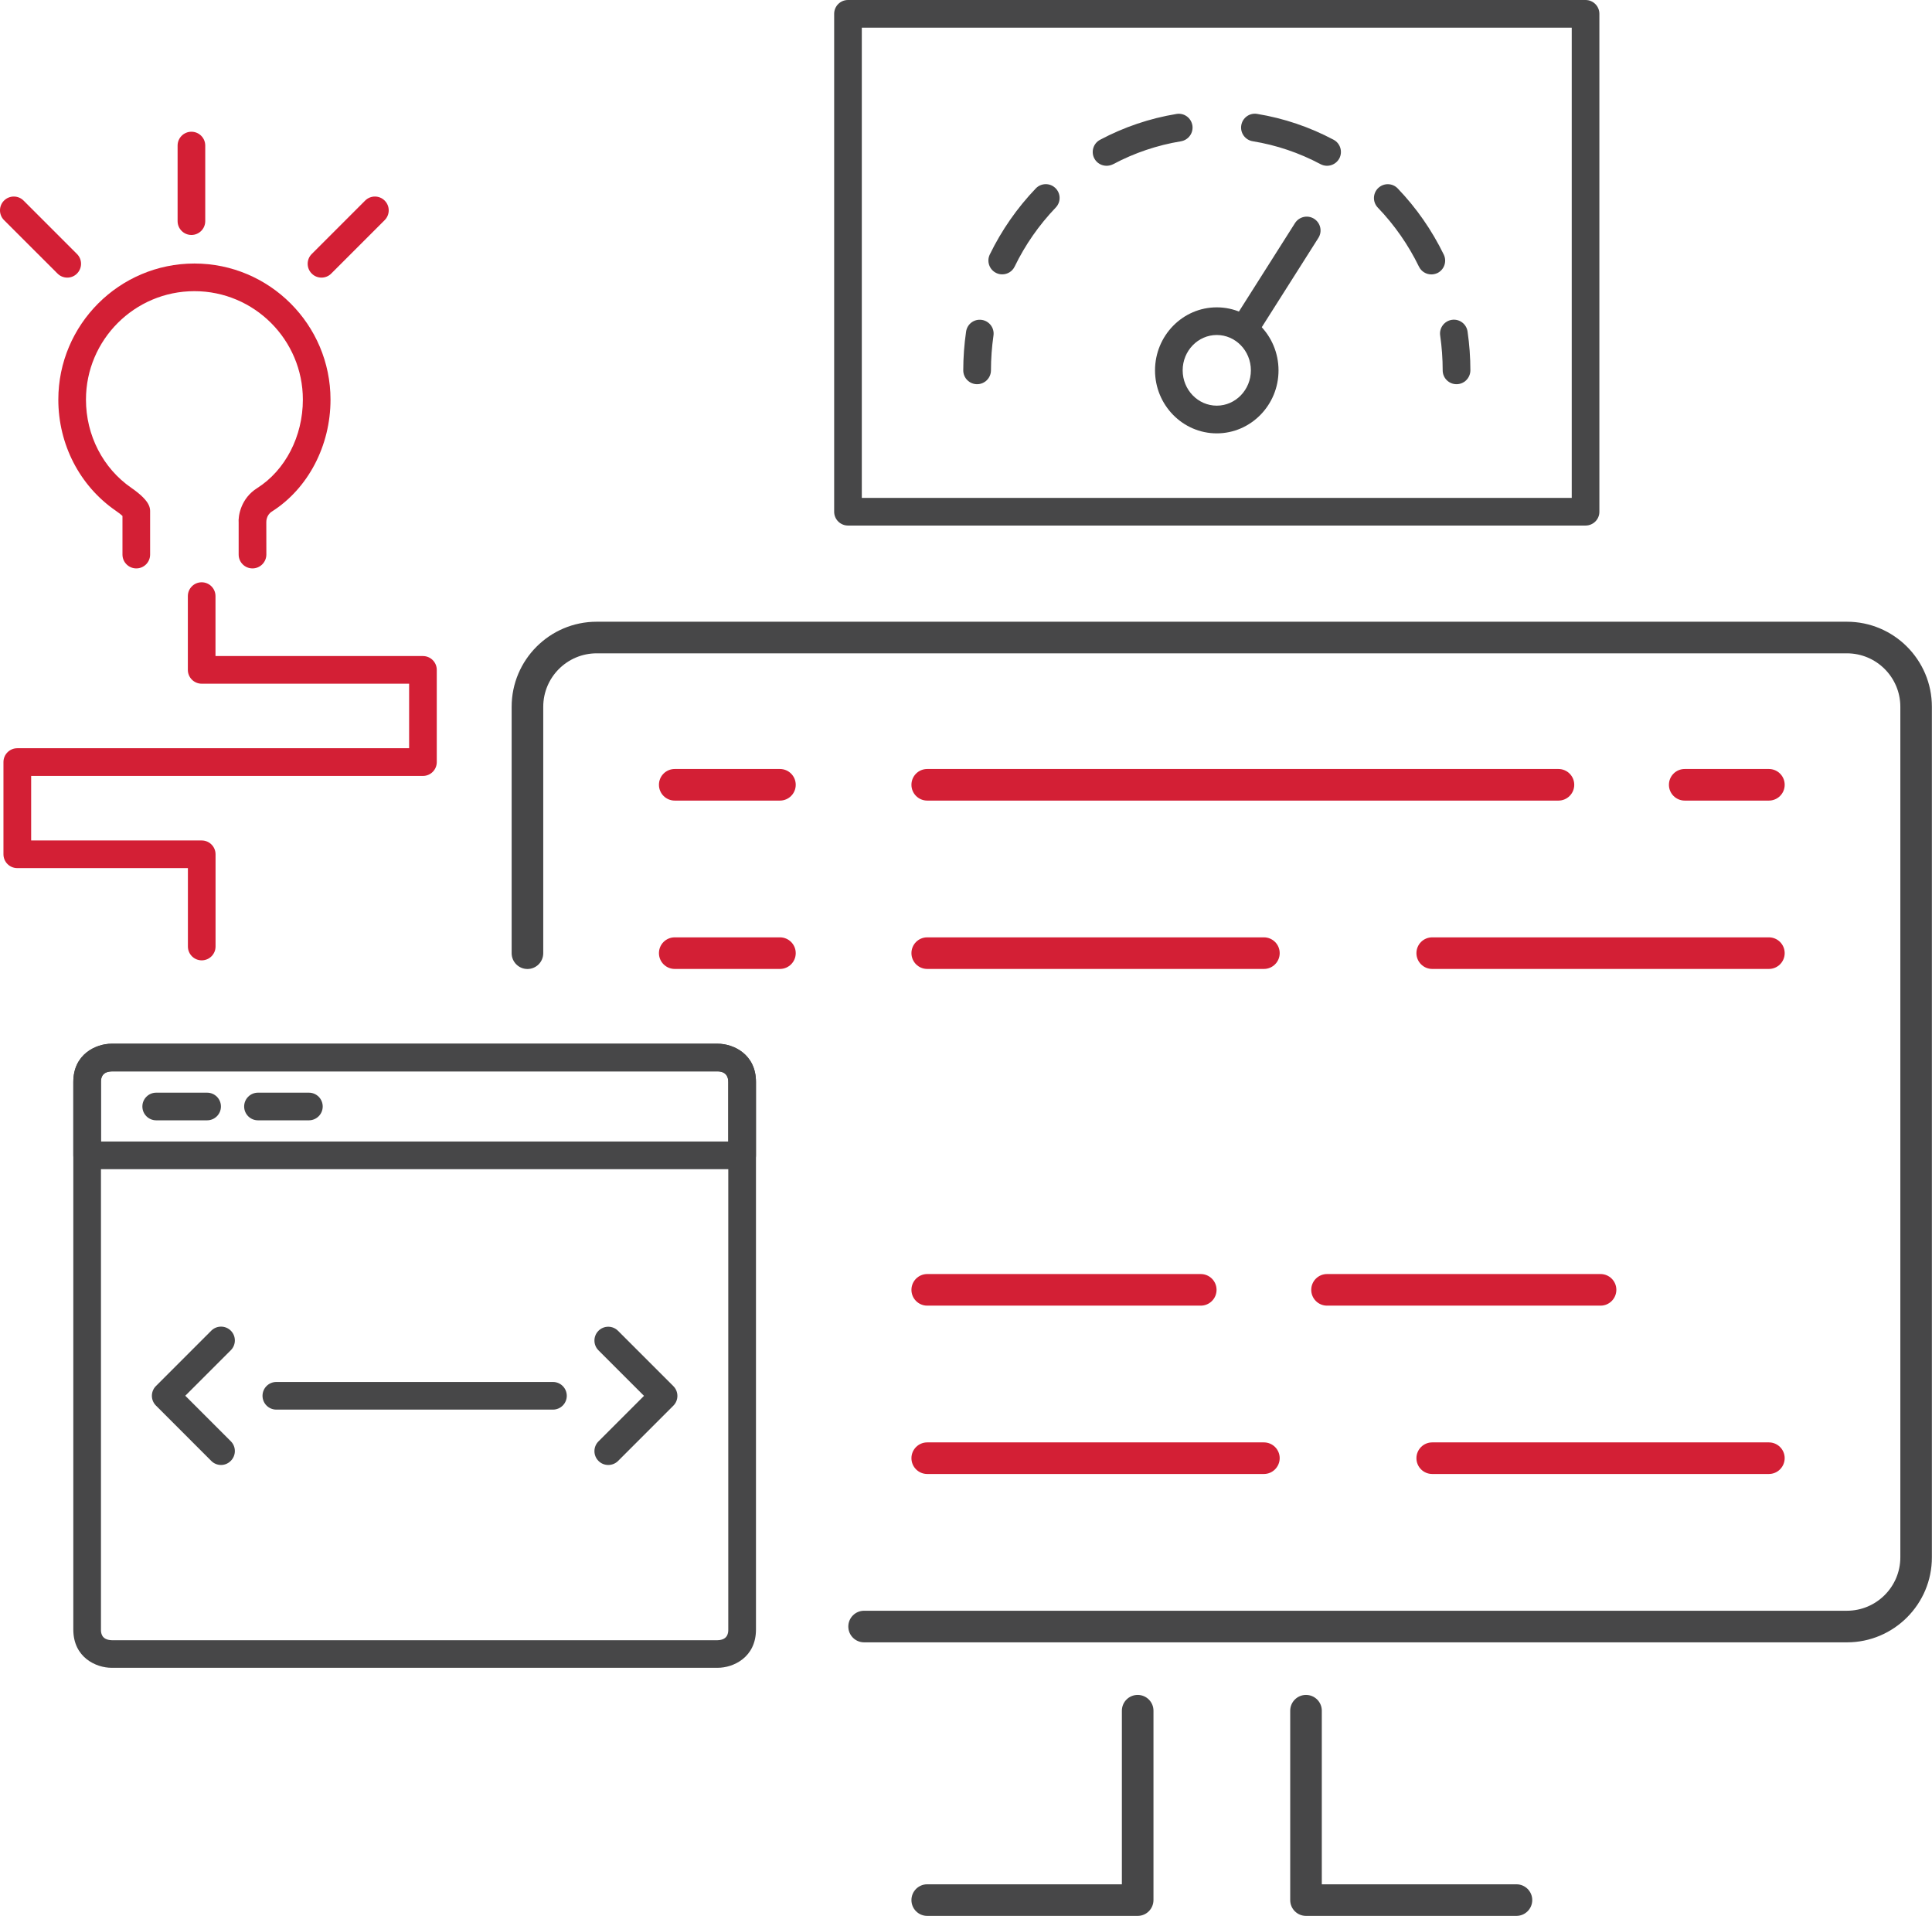 <?xml version="1.0" encoding="UTF-8"?> <svg xmlns="http://www.w3.org/2000/svg" width="362" height="359" viewBox="0 0 362 359" fill="none"><path d="M346.068 307.69H161.908C160.278 307.69 158.948 306.37 158.948 304.73C158.948 303.1 160.268 301.77 161.908 301.77H346.058C351.578 301.77 356.068 297.28 356.068 291.76V132.41C356.068 126.89 351.578 122.4 346.058 122.4H111.798C106.278 122.4 101.788 126.89 101.788 132.41V178.58C101.788 180.21 100.468 181.54 98.828 181.54C97.198 181.54 95.868 180.22 95.868 178.58V132.41C95.868 123.63 103.008 116.48 111.788 116.48H346.058C354.838 116.48 361.978 123.62 361.978 132.41V291.77C361.988 300.54 354.848 307.69 346.068 307.69Z" fill="#474748"></path><path d="M213.157 358.94H173.737C172.107 358.94 170.777 357.62 170.777 355.98C170.777 354.34 172.097 353.02 173.737 353.02H210.207V320.5C210.207 318.87 211.527 317.54 213.167 317.54C214.797 317.54 216.127 318.86 216.127 320.5V355.98C216.117 357.62 214.797 358.94 213.157 358.94Z" fill="#474748"></path><path d="M284.128 358.94H244.708C243.078 358.94 241.748 357.62 241.748 355.98V320.5C241.748 318.87 243.068 317.54 244.708 317.54C246.338 317.54 247.668 318.86 247.668 320.5V353.02H284.138C285.768 353.02 287.098 354.34 287.098 355.98C287.098 357.62 285.758 358.94 284.128 358.94Z" fill="#474748"></path><path d="M146.137 149.99H126.427C124.797 149.99 123.467 148.67 123.467 147.03C123.467 145.39 124.787 144.07 126.427 144.07H146.137C147.767 144.07 149.097 145.39 149.097 147.03C149.097 148.67 147.767 149.99 146.137 149.99Z" fill="#D31F35"></path><path d="M331.438 149.99H315.668C314.038 149.99 312.708 148.67 312.708 147.03C312.708 145.39 314.028 144.07 315.668 144.07H331.438C333.068 144.07 334.398 145.39 334.398 147.03C334.398 148.67 333.068 149.99 331.438 149.99Z" fill="#D31F35"></path><path d="M146.137 181.53H126.427C124.797 181.53 123.467 180.21 123.467 178.57C123.467 176.93 124.787 175.61 126.427 175.61H146.137C147.767 175.61 149.097 176.93 149.097 178.57C149.097 180.21 147.767 181.53 146.137 181.53Z" fill="#D31F35"></path><path d="M236.817 181.53H173.737C172.107 181.53 170.777 180.21 170.777 178.57C170.777 176.93 172.097 175.61 173.737 175.61H236.817C238.447 175.61 239.777 176.93 239.777 178.57C239.777 180.21 238.447 181.53 236.817 181.53Z" fill="#D31F35"></path><path d="M331.437 181.53H268.357C266.727 181.53 265.397 180.21 265.397 178.57C265.397 176.93 266.717 175.61 268.357 175.61H331.437C333.067 175.61 334.397 176.93 334.397 178.57C334.397 180.21 333.067 181.53 331.437 181.53Z" fill="#D31F35"></path><path d="M292.007 149.99H173.737C172.107 149.99 170.777 148.67 170.777 147.03C170.777 145.39 172.097 144.07 173.737 144.07H292.007C293.637 144.07 294.967 145.39 294.967 147.03C294.967 148.67 293.637 149.99 292.007 149.99Z" fill="#D31F35"></path><path d="M224.987 244.61H173.737C172.107 244.61 170.777 243.29 170.777 241.65C170.777 240.02 172.097 238.69 173.737 238.69H224.987C226.617 238.69 227.947 240.01 227.947 241.65C227.947 243.29 226.617 244.61 224.987 244.61Z" fill="#D31F35"></path><path d="M299.897 244.61H248.647C247.017 244.61 245.688 243.29 245.688 241.65C245.688 240.02 247.007 238.69 248.647 238.69H299.897C301.527 238.69 302.857 240.01 302.857 241.65C302.847 243.29 301.527 244.61 299.897 244.61Z" fill="#D31F35"></path><path d="M236.817 276.15H173.737C172.107 276.15 170.777 274.83 170.777 273.19C170.777 271.56 172.097 270.23 173.737 270.23H236.817C238.447 270.23 239.777 271.55 239.777 273.19C239.767 274.82 238.447 276.15 236.817 276.15Z" fill="#D31F35"></path><path d="M331.437 276.15H268.357C266.727 276.15 265.397 274.83 265.397 273.19C265.397 271.56 266.717 270.23 268.357 270.23H331.437C333.067 270.23 334.397 271.55 334.397 273.19C334.387 274.82 333.067 276.15 331.437 276.15Z" fill="#D31F35"></path><path d="M297.087 98.46H158.887C157.457 98.46 156.297 97.3 156.297 95.87V2.59C156.297 1.16 157.457 0 158.887 0H297.087C298.517 0 299.677 1.16 299.677 2.59V95.88C299.687 97.3 298.517 98.46 297.087 98.46ZM161.477 93.28H294.497V5.18H161.477V93.28Z" fill="#474748"></path><path d="M0.647 160.05V142.77C0.647 141.34 1.807 140.18 3.237 140.18H76.657V128.09H37.788C36.358 128.09 35.197 126.93 35.197 125.5V111.68C35.197 110.25 36.358 109.09 37.788 109.09C39.218 109.09 40.377 110.25 40.377 111.68V122.91H79.248C80.677 122.91 81.838 124.07 81.838 125.5V142.78C81.838 144.21 80.677 145.37 79.248 145.37H5.837V157.46H37.797C39.227 157.46 40.388 158.62 40.388 160.05V177.33C40.388 178.76 39.227 179.92 37.797 179.92C36.367 179.92 35.208 178.76 35.208 177.33V162.64H3.237C1.807 162.64 0.647 161.48 0.647 160.05Z" fill="#D31F35"></path><path d="M272.907 71.98C271.477 71.98 270.317 70.82 270.317 69.39C270.317 67.22 270.157 65.02 269.847 62.86C269.637 61.44 270.627 60.13 272.037 59.92C273.457 59.71 274.767 60.69 274.977 62.11C275.327 64.51 275.507 66.96 275.507 69.38C275.497 70.82 274.337 71.98 272.907 71.98Z" fill="#474748"></path><path d="M268.197 51.41C267.237 51.41 266.317 50.88 265.867 49.95C263.877 45.87 261.287 42.15 258.157 38.89C257.167 37.86 257.207 36.22 258.237 35.23C259.277 34.24 260.907 34.27 261.897 35.31C265.397 38.96 268.287 43.12 270.517 47.69C271.147 48.98 270.607 50.53 269.327 51.16C268.957 51.32 268.577 51.41 268.197 51.41ZM187.787 51.4C187.407 51.4 187.017 51.32 186.657 51.14C185.367 50.51 184.837 48.96 185.457 47.68C187.677 43.12 190.577 38.96 194.077 35.3C195.067 34.27 196.707 34.23 197.737 35.22C198.777 36.21 198.807 37.85 197.817 38.88C194.687 42.15 192.087 45.87 190.117 49.94C189.677 50.86 188.757 51.4 187.787 51.4ZM248.647 31.06C248.237 31.06 247.817 30.96 247.437 30.76C243.437 28.63 239.157 27.18 234.717 26.46C233.307 26.23 232.347 24.9 232.577 23.48C232.807 22.07 234.127 21.1 235.557 21.34C240.557 22.16 245.377 23.79 249.877 26.18C251.137 26.85 251.617 28.42 250.947 29.69C250.467 30.56 249.577 31.06 248.647 31.06ZM207.337 31.06C206.407 31.06 205.507 30.56 205.047 29.69C204.377 28.43 204.857 26.86 206.117 26.19C210.617 23.8 215.437 22.17 220.437 21.35C221.867 21.11 223.177 22.08 223.417 23.49C223.647 24.9 222.687 26.23 221.277 26.47C216.837 27.2 212.557 28.64 208.557 30.77C208.167 30.96 207.747 31.06 207.337 31.06Z" fill="#474748"></path><path d="M183.077 71.98C181.647 71.98 180.487 70.82 180.487 69.39C180.487 66.97 180.667 64.52 181.017 62.12C181.227 60.7 182.527 59.72 183.957 59.93C185.367 60.14 186.357 61.45 186.147 62.87C185.837 65.03 185.677 67.22 185.677 69.4C185.667 70.82 184.507 71.98 183.077 71.98Z" fill="#474748"></path><path d="M227.987 81.19C221.607 81.19 216.417 75.89 216.417 69.39C216.417 62.88 221.607 57.58 227.987 57.58C234.367 57.58 239.557 62.88 239.557 69.39C239.567 75.89 234.367 81.19 227.987 81.19ZM227.987 62.76C224.467 62.76 221.597 65.73 221.597 69.38C221.597 73.03 224.467 76 227.987 76C231.507 76 234.378 73.03 234.378 69.38C234.378 65.73 231.517 62.76 227.987 62.76Z" fill="#474748"></path><path d="M233.598 63.48C233.128 63.48 232.648 63.35 232.218 63.08C231.008 62.31 230.648 60.71 231.418 59.5L242.648 41.79C243.418 40.59 245.018 40.22 246.228 40.99C247.438 41.76 247.798 43.36 247.028 44.57L235.798 62.28C235.298 63.06 234.458 63.48 233.598 63.48Z" fill="#474748"></path><path d="M47.308 106.49C45.878 106.49 44.718 105.33 44.718 103.9V98C44.598 96.59 45.168 93.35 48.168 91.46C53.458 88.11 56.748 81.75 56.748 74.87C56.748 63.67 47.638 54.55 36.428 54.55C25.228 54.55 16.108 63.66 16.108 74.87C16.108 81.54 19.288 87.72 24.598 91.39C26.418 92.65 27.548 93.78 27.938 94.77C28.058 95.08 28.128 95.4 28.128 95.73V103.9C28.128 105.33 26.968 106.49 25.538 106.49C24.108 106.49 22.948 105.33 22.948 103.9V96.66C22.698 96.43 22.298 96.09 21.658 95.66C14.938 91.02 10.928 83.25 10.928 74.87C10.928 60.81 22.368 49.37 36.428 49.37C50.488 49.37 61.928 60.81 61.928 74.87C61.928 83.51 57.718 91.54 50.938 95.84C49.878 96.51 49.898 97.71 49.898 97.84L49.908 103.9C49.898 105.33 48.738 106.49 47.308 106.49Z" fill="#D31F35"></path><path d="M35.867 44.02C34.437 44.02 33.277 42.86 33.277 41.43V27.27C33.277 25.84 34.437 24.68 35.867 24.68C37.297 24.68 38.457 25.84 38.457 27.27V41.43C38.457 42.86 37.297 44.02 35.867 44.02Z" fill="#D31F35"></path><path d="M12.607 52.01C11.947 52.01 11.277 51.76 10.777 51.25L0.757 41.24C-0.253 40.23 -0.253 38.59 0.757 37.58C1.768 36.57 3.408 36.57 4.418 37.58L14.428 47.59C15.438 48.6 15.438 50.24 14.428 51.25C13.928 51.76 13.268 52.01 12.607 52.01Z" fill="#D31F35"></path><path d="M60.237 52.01C59.577 52.01 58.907 51.76 58.407 51.25C57.397 50.24 57.397 48.6 58.407 47.59L68.417 37.58C69.427 36.57 71.067 36.57 72.077 37.58C73.087 38.59 73.087 40.23 72.077 41.24L62.067 51.25C61.567 51.76 60.897 52.01 60.237 52.01Z" fill="#D31F35"></path><path d="M134.477 312.46H20.907C18.027 312.46 13.737 310.55 13.737 305.29V202.71C13.737 197.45 18.027 195.54 20.907 195.54H134.477C137.357 195.54 141.647 197.45 141.647 202.71V305.29C141.647 310.55 137.357 312.46 134.477 312.46ZM20.907 200.73C18.917 200.79 18.917 202.24 18.917 202.72V305.3C18.917 305.78 18.917 307.23 20.937 307.29H134.467C136.457 307.23 136.457 305.78 136.457 305.3V202.71C136.457 200.98 135.207 200.72 134.467 200.72H20.907V200.73Z" fill="#474748"></path><path d="M139.057 219.04H16.327C14.897 219.04 13.737 217.88 13.737 216.45V202.71C13.737 197.45 18.027 195.54 20.907 195.54H134.477C137.357 195.54 141.647 197.45 141.647 202.71V216.45C141.647 217.88 140.487 219.04 139.057 219.04ZM18.917 213.86H136.457V202.71C136.457 200.98 135.207 200.72 134.467 200.72H20.907C18.917 200.78 18.917 202.23 18.917 202.71V213.86Z" fill="#474748"></path><path d="M38.807 209.89H29.267C27.837 209.89 26.677 208.73 26.677 207.3C26.677 205.87 27.837 204.71 29.267 204.71H38.807C40.237 204.71 41.397 205.87 41.397 207.3C41.397 208.73 40.237 209.89 38.807 209.89Z" fill="#474748"></path><path d="M57.877 209.89H48.337C46.907 209.89 45.747 208.73 45.747 207.3C45.747 205.87 46.907 204.71 48.337 204.71H57.877C59.307 204.71 60.467 205.87 60.467 207.3C60.467 208.73 59.307 209.89 57.877 209.89Z" fill="#474748"></path><path d="M41.417 274.46C40.758 274.46 40.087 274.21 39.587 273.7L29.218 263.33C28.207 262.32 28.207 260.68 29.218 259.67L39.587 249.3C40.597 248.29 42.237 248.29 43.248 249.3C44.258 250.31 44.258 251.95 43.248 252.96L34.718 261.49L43.248 270.02C44.258 271.03 44.258 272.67 43.248 273.68C42.737 274.21 42.078 274.46 41.417 274.46Z" fill="#474748"></path><path d="M113.967 274.46C113.307 274.46 112.637 274.21 112.137 273.7C111.127 272.69 111.127 271.05 112.137 270.04L120.667 261.51L112.137 252.98C111.127 251.97 111.127 250.33 112.137 249.32C113.147 248.31 114.787 248.31 115.797 249.32L126.167 259.69C127.177 260.7 127.177 262.34 126.167 263.35L115.797 273.72C115.297 274.21 114.637 274.46 113.967 274.46Z" fill="#474748"></path><path d="M103.607 264.09H51.778C50.347 264.09 49.188 262.93 49.188 261.5C49.188 260.07 50.347 258.91 51.778 258.91H103.607C105.037 258.91 106.198 260.07 106.198 261.5C106.198 262.93 105.037 264.09 103.607 264.09Z" fill="#474748"></path></svg> 